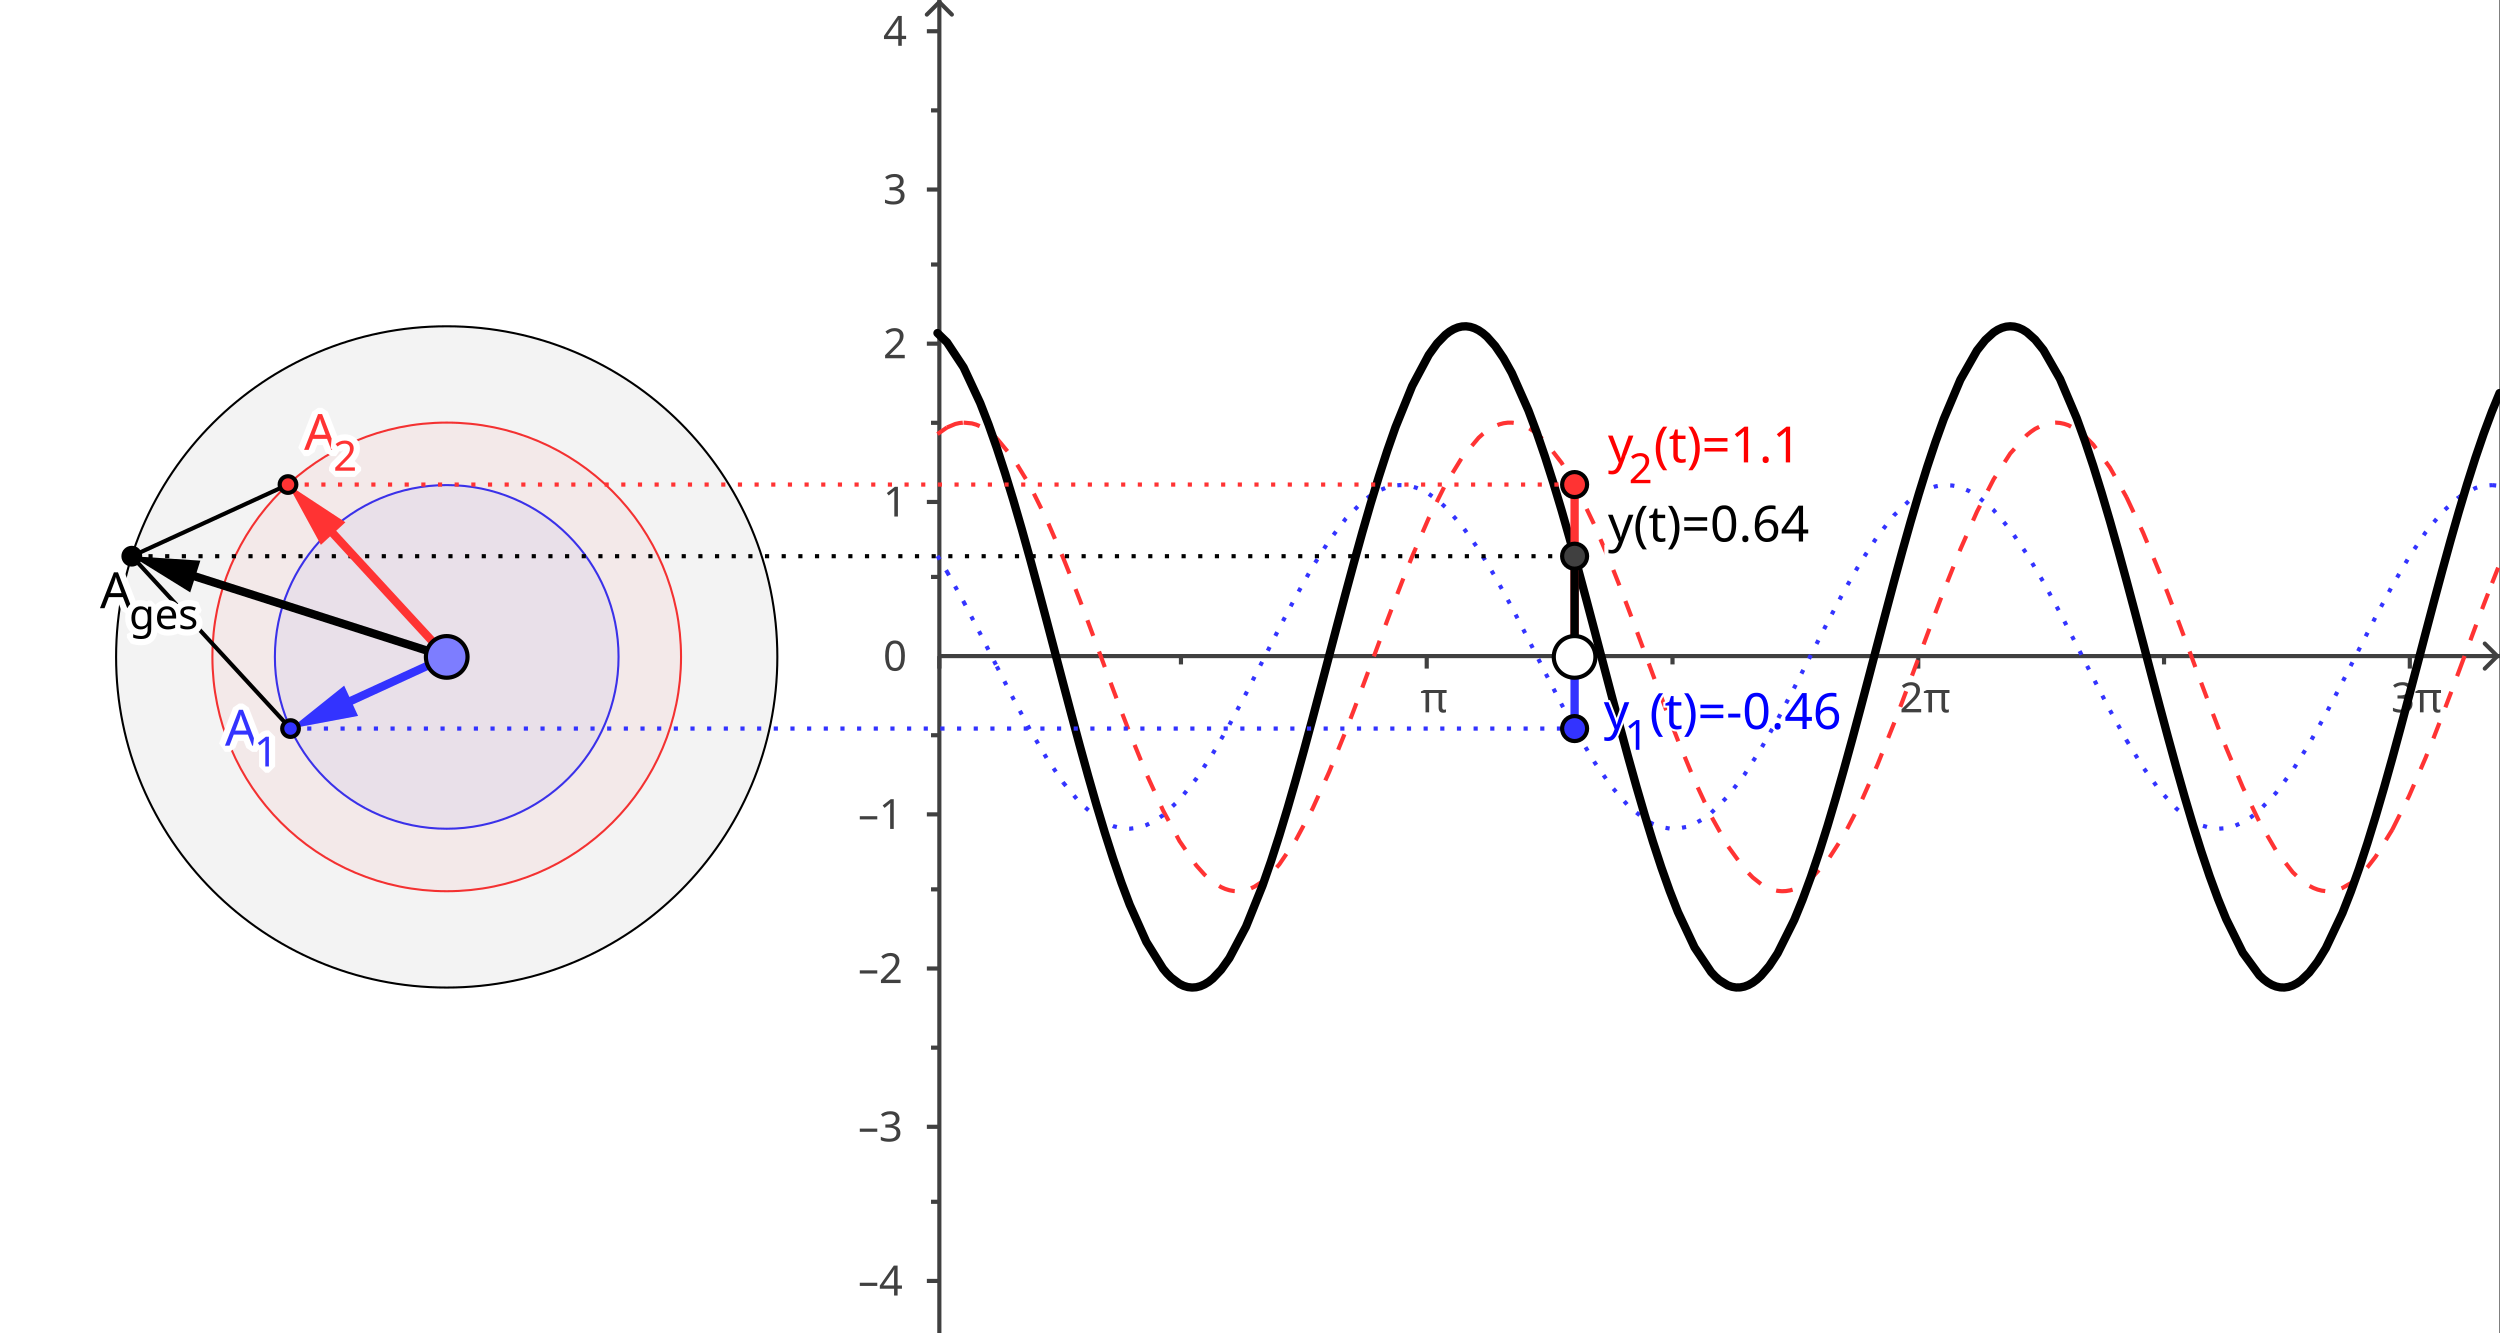 <?xml version="1.0" encoding="UTF-8" standalone="no"?>
<!-- Created with Inkscape (http://www.inkscape.org/) -->
<svg id="svg1" height="320" viewBox="0 0 600 320" width="600" xmlns="http://www.w3.org/2000/svg" xmlns:svg="http://www.w3.org/2000/svg">
 <rect x="0" y="0" width="600" height="320" fill="#333333" stroke="none"/>
 <g id="g1">
  <path id="path1" d="m0 0h450v240h-450z" fill="#fff" transform="scale(1.333)"/>
  <path id="path2" d="m169.125-28.125v604.5" fill="none" stroke="#404040" stroke-miterlimit="10" stroke-width=".75" transform="scale(1.333)"/>
  <path id="path3" d="m169.125.375-2.25 2.25" fill="none" stroke="#404040" stroke-linecap="round" stroke-miterlimit="10" stroke-width=".75" transform="scale(1.333)"/>
  <path id="path4" d="m169.125.375 2.25 2.25" fill="none" stroke="#404040" stroke-linecap="round" stroke-miterlimit="10" stroke-width=".75" transform="scale(1.333)"/>
  <path id="path5" d="m169.125 118.125h1361.25" fill="none" stroke="#404040" stroke-miterlimit="10" stroke-width=".75" transform="scale(1.333)"/>
  <path id="path6" d="m449.625 118.125-2.25-2.25" fill="none" stroke="#404040" stroke-linecap="round" stroke-miterlimit="10" stroke-width=".75" transform="scale(1.333)"/>
  <path id="path7" d="m449.625 118.125-2.25 2.25" fill="none" stroke="#404040" stroke-linecap="round" stroke-miterlimit="10" stroke-width=".75" transform="scale(1.333)"/>
  <path id="path8" d="m169.125 118.125v2.25" fill="none" stroke="#404040" stroke-miterlimit="10" stroke-width=".75" transform="scale(1.333)"/>
  <path id="path9" d="m212.625 118.125v1.5" fill="none" stroke="#404040" stroke-miterlimit="10" stroke-width=".75" transform="scale(1.333)"/>
  <path id="path10" d="m260.012 127.785c.066 0 .129-.008.187-.023.055-.016.102-.032.141-.051v.516c-.039.027-.106.046-.195.07-.086.019-.184.027-.301.027-.555 0-.832-.32-.832-.961v-2.586h-1.703v3.473h-.653v-3.473h-.816v-.285l.539-.262h4.074v.547h-.789v2.543c0 .176.035.297.098.368.066.066.148.097.25.097z" fill="#404040" stroke="#fff" stroke-linejoin="bevel" stroke-miterlimit="10" stroke-width="2.25" transform="scale(1.333)"/>
  <path id="path11" d="m260.012 127.785c.066 0 .129-.008.187-.023.055-.016.102-.032.141-.051v.516c-.039.027-.106.046-.195.07-.086.019-.184.027-.301.027-.555 0-.832-.32-.832-.961v-2.586h-1.703v3.473h-.653v-3.473h-.816v-.285l.539-.262h4.074v.547h-.789v2.543c0 .176.035.297.098.368.066.066.148.097.25.097z" fill="#404040" transform="scale(1.333)"/>
  <path id="path12" d="m256.875 118.125v2.25" fill="none" stroke="#404040" stroke-miterlimit="10" stroke-width=".75" transform="scale(1.333)"/>
  <path id="path13" d="m301.125 118.125v1.5" fill="none" stroke="#404040" stroke-miterlimit="10" stroke-width=".75" transform="scale(1.333)"/>
  <path id="path14" d="m345.898 128.25h-3.539v-.547l1.403-1.418c.265-.269.492-.512.676-.719.191-.211.332-.418.425-.617.098-.199.145-.422.145-.668 0-.293-.086-.515-.262-.668-.176-.152-.402-.23-.684-.23-.265 0-.496.043-.691.133-.195.093-.394.218-.598.375l-.351-.442c.207-.176.449-.32.719-.441.273-.125.582-.188.921-.188.5 0 .895.129 1.184.383.293.254.438.602.438 1.043 0 .277-.059.543-.172.785-.117.246-.278.489-.481.731-.207.238-.445.492-.722.754l-1.118 1.105v.027h2.707zm4.653-.465c.07 0 .133-.008.187-.023.055-.016.102-.032.141-.051v.516c-.039.027-.106.046-.195.07-.082.019-.184.027-.297.027-.559 0-.836-.32-.836-.961v-2.586h-1.699v3.473h-.653v-3.473h-.82v-.285l.543-.262h4.07v.547h-.789v2.543c0 .176.035.297.098.368.066.066.148.097.25.097z" fill="#404040" stroke="#fff" stroke-linejoin="bevel" stroke-miterlimit="10" stroke-width="2.25" transform="scale(1.333)"/>
  <path id="path15" d="m345.898 128.25h-3.539v-.547l1.403-1.418c.265-.269.492-.512.676-.719.191-.211.332-.418.425-.617.098-.199.145-.422.145-.668 0-.293-.086-.515-.262-.668-.176-.152-.402-.23-.684-.23-.265 0-.496.043-.691.133-.195.093-.394.218-.598.375l-.351-.442c.207-.176.449-.32.719-.441.273-.125.582-.188.921-.188.5 0 .895.129 1.184.383.293.254.438.602.438 1.043 0 .277-.059.543-.172.785-.117.246-.278.489-.481.731-.207.238-.445.492-.722.754l-1.118 1.105v.027h2.707zm4.653-.465c.07 0 .133-.008.187-.023.055-.016.102-.032.141-.051v.516c-.039.027-.106.046-.195.07-.082.019-.184.027-.297.027-.559 0-.836-.32-.836-.961v-2.586h-1.699v3.473h-.653v-3.473h-.82v-.285l.543-.262h4.07v.547h-.789v2.543c0 .176.035.297.098.368.066.066.148.097.25.097z" fill="#404040" transform="scale(1.333)"/>
  <path id="path16" d="m345.375 118.125v2.25" fill="none" stroke="#404040" stroke-miterlimit="10" stroke-width=".75" transform="scale(1.333)"/>
  <path id="path17" d="m389.625 118.125v1.5" fill="none" stroke="#404040" stroke-miterlimit="10" stroke-width=".75" transform="scale(1.333)"/>
  <path id="path18" d="m434.199 124.148c0 .36-.105.649-.308.864-.2.207-.469.347-.805.418v.031c.426.051.742.184.953.402.215.223.324.508.324.864 0 .316-.074.593-.218.832-.145.242-.372.429-.676.562-.297.137-.688.203-1.16.203-.282 0-.543-.023-.782-.066-.238-.039-.468-.117-.691-.227v-.613c.226.113.469.203.73.262.258.058.508.09.75.09.481 0 .825-.094 1.036-.278.214-.191.32-.449.32-.781s-.133-.574-.399-.719c-.257-.148-.625-.226-1.101-.226h-.516v-.563h.524c.441 0 .773-.09.996-.277.23-.184.347-.43.347-.735 0-.257-.089-.457-.261-.597-.176-.145-.414-.219-.715-.219-.289 0-.535.043-.742.129-.203.082-.407.191-.606.32l-.332-.449c.192-.148.426-.281.707-.391.285-.109.606-.164.965-.164.563 0 .977.125 1.246.375.274.25.414.567.414.953zm4.852 3.637c.07 0 .133-.008.187-.023.055-.016.102-.032.141-.051v.516c-.039.027-.106.046-.195.07-.082.019-.184.027-.297.027-.559 0-.836-.32-.836-.961v-2.586h-1.699v3.473h-.653v-3.473h-.82v-.285l.543-.262h4.07v.547h-.789v2.543c0 .176.035.297.098.368.066.066.148.097.25.097z" fill="#404040" stroke="#fff" stroke-linejoin="bevel" stroke-miterlimit="10" stroke-width="2.25" transform="scale(1.333)"/>
  <path id="path19" d="m434.199 124.148c0 .36-.105.649-.308.864-.2.207-.469.347-.805.418v.031c.426.051.742.184.953.402.215.223.324.508.324.864 0 .316-.074.593-.218.832-.145.242-.372.429-.676.562-.297.137-.688.203-1.16.203-.282 0-.543-.023-.782-.066-.238-.039-.468-.117-.691-.227v-.613c.226.113.469.203.73.262.258.058.508.09.75.09.481 0 .825-.094 1.036-.278.214-.191.32-.449.32-.781s-.133-.574-.399-.719c-.257-.148-.625-.226-1.101-.226h-.516v-.563h.524c.441 0 .773-.09.996-.277.23-.184.347-.43.347-.735 0-.257-.089-.457-.261-.597-.176-.145-.414-.219-.715-.219-.289 0-.535.043-.742.129-.203.082-.407.191-.606.32l-.332-.449c.192-.148.426-.281.707-.391.285-.109.606-.164.965-.164.563 0 .977.125 1.246.375.274.25.414.567.414.953zm4.852 3.637c.07 0 .133-.008.187-.023.055-.016.102-.032.141-.051v.516c-.039.027-.106.046-.195.07-.082.019-.184.027-.297.027-.559 0-.836-.32-.836-.961v-2.586h-1.699v3.473h-.653v-3.473h-.82v-.285l.543-.262h4.07v.547h-.789v2.543c0 .176.035.297.098.368.066.066.148.097.25.097z" fill="#404040" transform="scale(1.333)"/>
  <path id="path20" d="m433.875 118.125v2.25" fill="none" stroke="#404040" stroke-miterlimit="10" stroke-width=".75" transform="scale(1.333)"/>
  <path id="path21" d="m166.875 230.625h2.25" fill="none" stroke="#404040" stroke-miterlimit="10" stroke-width=".75" transform="scale(1.333)"/>
  <path id="path22" d="m166.875 202.875h2.25" fill="none" stroke="#404040" stroke-miterlimit="10" stroke-width=".75" transform="scale(1.333)"/>
  <path id="path23" d="m169.125 216.375h-1.5" fill="none" stroke="#404040" stroke-miterlimit="10" stroke-width=".75" transform="scale(1.333)"/>
  <path id="path24" d="m166.875 174.375h2.25" fill="none" stroke="#404040" stroke-miterlimit="10" stroke-width=".75" transform="scale(1.333)"/>
  <path id="path25" d="m169.125 188.625h-1.5" fill="none" stroke="#404040" stroke-miterlimit="10" stroke-width=".75" transform="scale(1.333)"/>
  <path id="path26" d="m166.875 146.625h2.25" fill="none" stroke="#404040" stroke-miterlimit="10" stroke-width=".75" transform="scale(1.333)"/>
  <path id="path27" d="m169.125 160.125h-1.5" fill="none" stroke="#404040" stroke-miterlimit="10" stroke-width=".75" transform="scale(1.333)"/>
  <path id="path28" d="m169.125 132.375h-1.5" fill="none" stroke="#404040" stroke-miterlimit="10" stroke-width=".75" transform="scale(1.333)"/>
  <path id="path29" d="m166.875 90.375h2.25" fill="none" stroke="#404040" stroke-miterlimit="10" stroke-width=".75" transform="scale(1.333)"/>
  <path id="path30" d="m169.125 103.875h-1.5" fill="none" stroke="#404040" stroke-miterlimit="10" stroke-width=".75" transform="scale(1.333)"/>
  <path id="path31" d="m166.875 61.875h2.25" fill="none" stroke="#404040" stroke-miterlimit="10" stroke-width=".75" transform="scale(1.333)"/>
  <path id="path32" d="m169.125 76.125h-1.5" fill="none" stroke="#404040" stroke-miterlimit="10" stroke-width=".75" transform="scale(1.333)"/>
  <path id="path33" d="m166.875 34.125h2.25" fill="none" stroke="#404040" stroke-miterlimit="10" stroke-width=".75" transform="scale(1.333)"/>
  <path id="path34" d="m169.125 47.625h-1.5" fill="none" stroke="#404040" stroke-miterlimit="10" stroke-width=".75" transform="scale(1.333)"/>
  <path id="path35" d="m166.875 5.625h2.25" fill="none" stroke="#404040" stroke-miterlimit="10" stroke-width=".75" transform="scale(1.333)"/>
  <path id="path36" d="m169.125 19.875h-1.5" fill="none" stroke="#404040" stroke-miterlimit="10" stroke-width=".75" transform="scale(1.333)"/>
  <path id="path37" d="m154.801 231.531v-.582h3.148v.582zm7.59.504h-.782v1.215h-.636v-1.215h-2.567v-.562l2.52-3.61h.683v3.578h.782zm-1.418-.594v-1.687c0-.258.004-.481.007-.66.008-.184.02-.36.032-.524h-.032c-.039.094-.089.196-.152.309-.058.109-.117.199-.172.277l-1.605 2.285z" fill="#404040" stroke="#fff" stroke-linejoin="bevel" stroke-miterlimit="10" stroke-width="2.25" transform="scale(1.333)"/>
  <path id="path38" d="m154.801 231.531v-.582h3.148v.582zm7.59.504h-.782v1.215h-.636v-1.215h-2.567v-.562l2.52-3.61h.683v3.578h.782zm-1.418-.594v-1.687c0-.258.004-.481.007-.66.008-.184.02-.36.032-.524h-.032c-.039.094-.089.196-.152.309-.058.109-.117.199-.172.277l-1.605 2.285z" fill="#404040" transform="scale(1.333)"/>
  <path id="path39" d="m154.801 203.781v-.582h3.148v.582zm7.148-2.383c0 .36-.105.649-.308.864-.2.207-.469.347-.805.418v.031c.426.051.742.184.953.402.215.223.324.508.324.864 0 .316-.074.593-.218.832-.145.242-.372.429-.676.562-.297.137-.688.203-1.16.203-.282 0-.543-.023-.782-.066-.238-.039-.468-.117-.691-.227v-.613c.226.113.469.203.73.262.258.058.508.09.75.09.481 0 .825-.094 1.036-.278.214-.191.32-.449.32-.781s-.133-.574-.399-.719c-.257-.148-.625-.226-1.101-.226h-.516v-.563h.524c.441 0 .773-.09.996-.277.23-.184.347-.43.347-.735 0-.257-.089-.457-.261-.597-.176-.145-.414-.219-.715-.219-.289 0-.535.043-.742.129-.203.082-.407.191-.606.32l-.332-.449c.192-.148.426-.281.707-.391.285-.109.606-.164.965-.164.563 0 .977.125 1.246.375.274.25.414.567.414.953z" fill="#404040" stroke="#fff" stroke-linejoin="bevel" stroke-miterlimit="10" stroke-width="2.25" transform="scale(1.333)"/>
  <path id="path40" d="m154.801 203.781v-.582h3.148v.582zm7.148-2.383c0 .36-.105.649-.308.864-.2.207-.469.347-.805.418v.031c.426.051.742.184.953.402.215.223.324.508.324.864 0 .316-.074.593-.218.832-.145.242-.372.429-.676.562-.297.137-.688.203-1.16.203-.282 0-.543-.023-.782-.066-.238-.039-.468-.117-.691-.227v-.613c.226.113.469.203.73.262.258.058.508.09.75.09.481 0 .825-.094 1.036-.278.214-.191.32-.449.32-.781s-.133-.574-.399-.719c-.257-.148-.625-.226-1.101-.226h-.516v-.563h.524c.441 0 .773-.09.996-.277.23-.184.347-.43.347-.735 0-.257-.089-.457-.261-.597-.176-.145-.414-.219-.715-.219-.289 0-.535.043-.742.129-.203.082-.407.191-.606.32l-.332-.449c.192-.148.426-.281.707-.391.285-.109.606-.164.965-.164.563 0 .977.125 1.246.375.274.25.414.567.414.953z" fill="#404040" transform="scale(1.333)"/>
  <path id="path41" d="m154.801 175.281v-.582h3.148v.582zm7.347 1.719h-3.539v-.547l1.403-1.418c.265-.269.492-.512.676-.719.191-.211.332-.418.425-.617.098-.199.145-.422.145-.668 0-.293-.086-.515-.262-.668-.176-.152-.402-.23-.684-.23-.265 0-.496.043-.691.133-.195.093-.394.218-.598.375l-.351-.442c.207-.176.449-.32.719-.441.273-.125.582-.188.921-.188.5 0 .895.129 1.184.383.293.254.438.602.438 1.043 0 .277-.059.543-.172.785-.117.246-.278.489-.481.731-.207.238-.445.492-.722.754l-1.118 1.105v.027h2.707z" fill="#404040" stroke="#fff" stroke-linejoin="bevel" stroke-miterlimit="10" stroke-width="2.25" transform="scale(1.333)"/>
  <path id="path42" d="m154.801 175.281v-.582h3.148v.582zm7.347 1.719h-3.539v-.547l1.403-1.418c.265-.269.492-.512.676-.719.191-.211.332-.418.425-.617.098-.199.145-.422.145-.668 0-.293-.086-.515-.262-.668-.176-.152-.402-.23-.684-.23-.265 0-.496.043-.691.133-.195.093-.394.218-.598.375l-.351-.442c.207-.176.449-.32.719-.441.273-.125.582-.188.921-.188.5 0 .895.129 1.184.383.293.254.438.602.438 1.043 0 .277-.059.543-.172.785-.117.246-.278.489-.481.731-.207.238-.445.492-.722.754l-1.118 1.105v.027h2.707z" fill="#404040" transform="scale(1.333)"/>
  <path id="path43" d="m154.801 147.531v-.582h3.148v.582zm6.113 1.719h-.648v-3.742c0-.215.004-.387.007-.52.008-.129.016-.261.024-.402-.078.078-.156.148-.223.203-.066.055-.148.125-.242.207l-.57.465-.344-.441 1.445-1.125h.551z" fill="#404040" stroke="#fff" stroke-linejoin="bevel" stroke-miterlimit="10" stroke-width="2.25" transform="scale(1.333)"/>
  <path id="path44" d="m154.801 147.531v-.582h3.148v.582zm6.113 1.719h-.648v-3.742c0-.215.004-.387.007-.52.008-.129.016-.261.024-.402-.078.078-.156.148-.223.203-.066.055-.148.125-.242.207l-.57.465-.344-.441 1.445-1.125h.551z" fill="#404040" transform="scale(1.333)"/>
  <path id="path45" d="m161.664 93h-.648v-3.742c0-.215.004-.387.007-.52.008-.129.016-.261.024-.402-.078.078-.156.148-.223.203-.066.055-.148.125-.242.207l-.57.465-.344-.441 1.445-1.125h.551z" fill="#404040" stroke="#fff" stroke-linejoin="bevel" stroke-miterlimit="10" stroke-width="2.25" transform="scale(1.333)"/>
  <path id="path46" d="m161.664 93h-.648v-3.742c0-.215.004-.387.007-.52.008-.129.016-.261.024-.402-.078.078-.156.148-.223.203-.066.055-.148.125-.242.207l-.57.465-.344-.441 1.445-1.125h.551z" fill="#404040" transform="scale(1.333)"/>
  <path id="path47" d="m162.898 64.5h-3.539v-.547l1.403-1.418c.265-.269.492-.512.676-.719.191-.211.332-.418.425-.617.098-.199.145-.422.145-.668 0-.293-.086-.515-.262-.668-.176-.152-.402-.23-.684-.23-.265 0-.496.043-.691.133-.195.093-.394.218-.598.375l-.351-.442c.207-.176.449-.32.719-.441.273-.125.582-.188.921-.188.5 0 .895.129 1.184.383.293.254.438.602.438 1.043 0 .277-.059.543-.172.785-.117.246-.278.489-.481.731-.207.238-.445.492-.722.754l-1.118 1.105v.027h2.707z" fill="#404040" stroke="#fff" stroke-linejoin="bevel" stroke-miterlimit="10" stroke-width="2.25" transform="scale(1.333)"/>
  <path id="path48" d="m162.898 64.5h-3.539v-.547l1.403-1.418c.265-.269.492-.512.676-.719.191-.211.332-.418.425-.617.098-.199.145-.422.145-.668 0-.293-.086-.515-.262-.668-.176-.152-.402-.23-.684-.23-.265 0-.496.043-.691.133-.195.093-.394.218-.598.375l-.351-.442c.207-.176.449-.32.719-.441.273-.125.582-.188.921-.188.5 0 .895.129 1.184.383.293.254.438.602.438 1.043 0 .277-.059.543-.172.785-.117.246-.278.489-.481.731-.207.238-.445.492-.722.754l-1.118 1.105v.027h2.707z" fill="#404040" transform="scale(1.333)"/>
  <path id="path49" d="m162.699 32.648c0 .36-.105.649-.308.864-.2.207-.469.347-.805.418v.031c.426.051.742.184.953.402.215.223.324.508.324.864 0 .316-.074.593-.218.832-.145.242-.372.429-.676.562-.297.137-.688.203-1.16.203-.282 0-.543-.023-.782-.066-.238-.039-.468-.117-.691-.227v-.613c.226.113.469.203.73.262.258.058.508.09.75.09.481 0 .825-.094 1.036-.278.214-.191.32-.449.32-.781s-.133-.574-.399-.719c-.257-.148-.625-.226-1.101-.226h-.516v-.563h.524c.441 0 .773-.09.996-.277.23-.184.347-.43.347-.735 0-.257-.089-.457-.261-.597-.176-.145-.414-.219-.715-.219-.289 0-.535.043-.742.129-.203.082-.407.191-.606.32l-.332-.449c.192-.148.426-.281.707-.391.285-.109.606-.164.965-.164.563 0 .977.125 1.246.375.274.25.414.567.414.953z" fill="#404040" stroke="#fff" stroke-linejoin="bevel" stroke-miterlimit="10" stroke-width="2.25" transform="scale(1.333)"/>
  <path id="path50" d="m162.699 32.648c0 .36-.105.649-.308.864-.2.207-.469.347-.805.418v.031c.426.051.742.184.953.402.215.223.324.508.324.864 0 .316-.074.593-.218.832-.145.242-.372.429-.676.562-.297.137-.688.203-1.16.203-.282 0-.543-.023-.782-.066-.238-.039-.468-.117-.691-.227v-.613c.226.113.469.203.73.262.258.058.508.09.75.09.481 0 .825-.094 1.036-.278.214-.191.32-.449.32-.781s-.133-.574-.399-.719c-.257-.148-.625-.226-1.101-.226h-.516v-.563h.524c.441 0 .773-.09.996-.277.23-.184.347-.43.347-.735 0-.257-.089-.457-.261-.597-.176-.145-.414-.219-.715-.219-.289 0-.535.043-.742.129-.203.082-.407.191-.606.32l-.332-.449c.192-.148.426-.281.707-.391.285-.109.606-.164.965-.164.563 0 .977.125 1.246.375.274.25.414.567.414.953z" fill="#404040" transform="scale(1.333)"/>
  <path id="path51" d="m163.141 7.035h-.782v1.215h-.636v-1.215h-2.567v-.562l2.52-3.61h.683v3.578h.782zm-1.418-.594v-1.687c0-.258.004-.481.007-.66.008-.184.02-.36.032-.524h-.032c-.039.094-.089.196-.152.309-.058.109-.117.199-.172.277l-1.605 2.285z" fill="#404040" stroke="#fff" stroke-linejoin="bevel" stroke-miterlimit="10" stroke-width="2.25" transform="scale(1.333)"/>
  <path id="path52" d="m163.141 7.035h-.782v1.215h-.636v-1.215h-2.567v-.562l2.52-3.61h.683v3.578h.782zm-1.418-.594v-1.687c0-.258.004-.481.007-.66.008-.184.02-.36.032-.524h-.032c-.039.094-.089.196-.152.309-.058.109-.117.199-.172.277l-1.605 2.285z" fill="#404040" transform="scale(1.333)"/>
  <path id="path53" d="m162.922 118.066c0 .579-.059 1.075-.18 1.485s-.312.722-.578.945c-.258.219-.602.328-1.027.328-.606 0-1.051-.242-1.34-.726-.285-.489-.43-1.168-.43-2.032 0-.582.059-1.078.172-1.488.121-.406.313-.719.57-.937.262-.219.602-.329 1.028-.329.601 0 1.047.243 1.343.727.293.481.442 1.156.442 2.027zm-2.895 0c0 .735.082 1.286.246 1.649.172.363.461.547.864.547.402 0 .687-.18.855-.539.176-.364.262-.918.262-1.657 0-.73-.086-1.277-.262-1.644-.168-.363-.453-.547-.855-.547-.403 0-.692.184-.864.547-.164.367-.246.914-.246 1.644z" fill="#404040" stroke="#fff" stroke-linejoin="bevel" stroke-miterlimit="10" stroke-width="2.25" transform="scale(1.333)"/>
  <path id="path54" d="m162.922 118.066c0 .579-.059 1.075-.18 1.485s-.312.722-.578.945c-.258.219-.602.328-1.027.328-.606 0-1.051-.242-1.34-.726-.285-.489-.43-1.168-.43-2.032 0-.582.059-1.078.172-1.488.121-.406.313-.719.57-.937.262-.219.602-.329 1.028-.329.601 0 1.047.243 1.343.727.293.481.442 1.156.442 2.027zm-2.895 0c0 .735.082 1.286.246 1.649.172.363.461.547.864.547.402 0 .687-.18.855-.539.176-.364.262-.918.262-1.657 0-.73-.086-1.277-.262-1.644-.168-.363-.453-.547-.855-.547-.403 0-.692.184-.864.547-.164.367-.246.914-.246 1.644z" fill="#404040" transform="scale(1.333)"/>
  <path id="path55" d="m111.367 118.273c0 17.086-13.851 30.938-30.937 30.938s-30.938-13.852-30.938-30.938c0-17.085 13.852-30.937 30.938-30.937s30.937 13.852 30.937 30.937z" fill="#33f" fill-opacity=".047" stroke="#33f" stroke-linecap="round" stroke-linejoin="round" stroke-miterlimit="10" stroke-width=".375" transform="scale(1.333)"/>
  <path id="path56" d="m122.617 118.273c0 23.301-18.887 42.188-42.187 42.188-23.301 0-42.188-18.887-42.188-42.188 0-23.296 18.887-42.187 42.188-42.187 23.3 0 42.187 18.891 42.187 42.187z" fill="#f33" fill-opacity=".047" stroke="#f33" stroke-linecap="round" stroke-linejoin="round" stroke-miterlimit="10" stroke-width=".375" transform="scale(1.333)"/>
  <path id="path57" d="m139.957 118.273c0 32.879-26.652 59.532-59.527 59.532s-59.528-26.653-59.528-59.532c0-32.875 26.653-59.527 59.528-59.527s59.527 26.652 59.527 59.527z" fill-opacity=".047" stroke="#000" stroke-linecap="round" stroke-linejoin="round" stroke-miterlimit="10" stroke-width=".375" transform="scale(1.333)"/>
  <path id="path58" d="m168.789 78.152 1.711-1.183m0 0 1.496-.633.746-.168.746-.078m0 0 1.496.14.75.215.746.313 1.497.902 1.496 1.278m0 0 2.992 3.621 2.992 4.921 2.988 6.051 2.993 6.953m0 0 1.496 3.735 1.496 3.867 1.496 3.961 1.492 4.015 1.496 4.036 1.496 4.019 1.496 3.969 1.496 3.875 2.993 7.344 2.992 6.574 2.988 5.566 2.992 4.352 1.496 1.672 1.496 1.312 1.496.942.747.328.746.234.75.137.746.039.75-.055.746-.152.75-.25.746-.344 1.496-.972 1.496-1.344 1.496-1.699 2.992-4.407 2.989-5.613 2.992-6.609 2.992-7.371 1.496-3.883 1.492-3.973 1.496-4.023 1.497-4.036 1.496-4.011 1.496-3.953 1.496-3.86 1.496-3.722 2.992-6.922 2.988-6.008 2.993-4.875 2.992-3.559.746-.672.75-.578 1.492-.871.75-.297.746-.199.75-.101.746-.004.75.09.746.187 1.496.66.747.473.75.566 1.496 1.41 2.992 3.864 2.988 5.136 2.992 6.231 2.992 7.09 1.497 3.785 1.492 3.906 1.496 3.981 1.496 4.027 1.496 4.035 1.496 4.008 1.496 3.937 1.496 3.836 2.992 7.223 2.989 6.41 2.992 5.363 2.992 4.122 1.496 1.542 1.492 1.18 1.496.809.75.258.747.164.75.07.746-.031.75-.125.746-.219 1.496-.731.746-.507.75-.598 2.992-3.297 2.988-4.637 2.993-5.804 2.992-6.766 2.988-7.476 1.496-3.922 1.496-3.996 2.992-8.063 1.497-3.996 1.496-3.922 2.992-7.484 2.988-6.774 2.992-5.82 2.993-4.652 2.988-3.309.75-.605.746-.512 1.496-.738.75-.227.746-.129.75-.031.746.062.746.16.75.254 1.496.797.746.543.75.633 1.497 1.535 2.988 4.102 2.992 5.351m0 0 2.992 6.399 2.988 7.219 1.497 3.832 1.496 3.937 1.496 4.004 2.992 8.062 1.496 3.985 1.496 3.906 1.496 3.789 2.988 7.098 2.993 6.238 2.992 5.156 2.988 3.879 1.496 1.414 1.496 1.047.75.383.746.289.75.191.747.094h.746l.75-.097.746-.196.75-.289 1.496-.867 1.496-1.234 1.492-1.602 1.496-1.945 2.992-4.86m0 0 2.993-5.996 2.988-6.91 1.496-3.723 1.496-3.855 1.496-3.949 1.496-4.012m0 0 1.496-4.039 1.496-4.023 1.497-3.973 1.496-3.887m0 0 1.355-3.422" fill="none" stroke="#f33" stroke-dasharray="3,3" stroke-linejoin="round" stroke-miterlimit="10" stroke-width=".75" transform="scale(1.333)"/>
  <path id="path59" d="m168.789 100.09 1.711 2.844m0 0 2.988 5.394m0 0 2.992 5.754 2.993 5.91m0 0 2.992 5.848 2.992 5.566 2.988 5.09 2.993 4.426m0 0 2.992 3.598 2.988 2.636 1.496.93 1.496.652 1.496.375.75.082.746.012 1.496-.187.747-.204.75-.269 1.496-.746 1.496-1.02 2.988-2.808 2.992-3.746 2.992-4.551 2.989-5.184 2.992-5.633 2.992-5.871 2.992-5.898 2.992-5.707 2.989-5.313 2.992-4.718 2.992-3.954 2.988-3.043 1.496-1.148 1.497-.879 1.496-.605 1.496-.325.746-.058.75.015 1.496.239.746.226.75.297 1.496.797 1.492 1.066 1.496 1.325 2.993 3.375 2.992 4.238 2.988 4.945 2.992 5.473 2.992 5.801 2.993 5.914 2.992 5.808 2.988 5.5 2.992 4.985 2.992 4.285 2.989 3.433 2.992 2.458.75.449.746.383 1.496.554 1.496.274.746.031.75-.039 1.496-.289 1.496-.571 1.493-.847 1.496-1.113 2.992-2.985 2.992-3.902 2.988-4.676 2.993-5.277 2.992-5.692 2.992-5.89 2.992-5.879 2.988-5.653 2.993-5.218 2.992-4.594 2.988-3.801 2.992-2.871 1.496-1.051 1.496-.781 1.497-.508.746-.148.75-.074 1.496.058.746.133.75.207 1.492.621 1.496.895 2.992 2.574 2.993 3.539 2.988 4.379 2.992 5.054 2.992 5.543 2.992 5.836 2.993 5.911 2.988 5.773 2.992 5.418m0 0 2.992 4.875 2.988 4.144 2.993 3.266 1.496 1.266 1.496 1.004 1.496.734 1.496.453.746.125.75.051 1.496-.109.746-.161.746-.23 1.496-.672 1.497-.941 1.496-1.207 2.992-3.157 2.988-4.05 2.992-4.797 2.993-5.371 2.992-5.739 2.992-5.906 2.988-5.855 2.992-5.59 2.993-5.121 2.988-4.461 2.992-3.645 2.992-2.691m0 0 2.992-1.641.747-.238.75-.168 1.496-.121m0 0 1.355.133" fill="none" stroke="#33f" stroke-dasharray=".75,2.25" stroke-linejoin="round" stroke-miterlimit="10" stroke-width=".75" transform="scale(1.333)"/>
  <path id="path60" d="m168.789 59.969 1.711 1.66m0 0 2.988 4.516m0 0 2.992 6.417 1.497 3.856 1.496 4.238m0 0 1.496 4.578 1.496 4.887 1.496 5.141 1.496 5.351 1.492 5.516 1.496 5.625 1.496 5.684 1.497 5.691m0 0 1.496 5.648 1.496 5.551 1.496 5.406 1.492 5.207 1.496 4.965 1.496 4.676 1.496 4.344 1.496 3.969 2.993 6.683 2.992 4.805.746.89.746.754 1.496 1.114.75.359.746.219.75.082.746-.051.746-.188.75-.328.746-.457.75-.593 1.496-1.582 1.493-2.102 2.992-5.66 2.992-7.438 1.496-4.304 1.496-4.637 1.496-4.934 1.496-5.183 1.493-5.383 1.496-5.539 1.496-5.641 2.992-11.375 1.496-5.636 1.496-5.528 1.492-5.375 1.496-5.168 1.497-4.914 1.496-4.621 1.496-4.277 2.992-7.383 2.992-5.606 1.492-2.066 1.496-1.547.75-.578.746-.441.75-.309.747-.172.746-.035.75.102.746.238.75.371.746.508.75.64 1.492 1.68 1.496 2.188 1.496 2.683 2.992 6.738 1.497 3.993 1.496 4.367 1.496 4.695 1.496 4.981 1.492 5.222 1.496 5.414 1.496 5.559 1.496 5.652 1.496 5.696 1.496 5.683 1.497 5.617 1.492 5.508 1.496 5.34 1.496 5.125 1.496 4.867 1.496 4.559 1.496 4.215 1.496 3.828 2.992 6.363 2.989 4.449.75.797.746.66 1.496.922.746.258.75.125.746-.016.75-.148.746-.285.75-.422.746-.555.746-.691 1.496-1.77 1.497-2.277 2.992-5.996 1.496-3.664 1.496-4.067 1.496-4.425 1.496-4.75 1.492-5.028 1.496-5.261 1.497-5.446 1.496-5.578 1.496-5.664 1.496-5.695 1.496-5.676 1.492-5.602 1.496-5.48 1.496-5.305 1.496-5.082 1.496-4.816 1.497-4.5 1.496-4.149 2.992-7.082 2.988-5.261 1.496-1.883 1.496-1.364.746-.48.75-.344.747-.211.75-.074.746.063.75.199.746.336.746.468 1.496 1.34 1.496 1.86 2.992 5.222 2.992 7.047 1.496 4.133 1.497 4.488 1.492 4.801 1.496 5.074 1.496 5.297 1.496 5.473m0 0 1.496 5.598 1.496 5.671 1.496 5.7 1.492 5.664 1.497 5.586 1.496 5.449 1.496 5.269 1.496 5.039 1.496 4.762 1.496 4.442 1.496 4.078 1.496 3.683 2.988 6.035 2.993 4.09.746.699.75.567.746.433.75.297.746.161.75.027.746-.113.746-.246.75-.383.746-.516 1.496-1.437 1.496-1.954 1.497-2.457 2.992-6.324 1.496-3.808 1.496-4.2 1.492-4.547 1.496-4.855 1.496-5.117 1.496-5.332m0 0 1.496-5.5 1.497-5.613 1.496-5.684 1.492-5.691 1.496-5.657 1.496-5.562 1.496-5.426 1.496-5.23m0 0 1.496-4.993 1.496-4.707 1.497-4.379 1.496-4.011m0 0 1.355-3.285" fill="none" stroke="#000" stroke-linecap="round" stroke-linejoin="round" stroke-miterlimit="10" stroke-width="1.5" transform="scale(1.333)"/>
  <path id="path61" d="m283.5 131.176v-12.903" fill="none" stroke="#33f" stroke-linecap="round" stroke-linejoin="round" stroke-miterlimit="10" stroke-width="1.5" transform="scale(1.333)"/>
  <path id="path62" d="m283.5 118.273v-31.031" fill="none" stroke="#f33" stroke-linecap="round" stroke-linejoin="round" stroke-miterlimit="10" stroke-width="1.5" transform="scale(1.333)"/>
  <path id="path63" d="m283.5 118.273v-18.132" fill="none" stroke="#000" stroke-linecap="round" stroke-linejoin="round" stroke-miterlimit="10" stroke-width="1.5" transform="scale(1.333)"/>
  <path id="path64" d="m23.73 100.141 28.579 31.035" fill="none" stroke="#000" stroke-linecap="round" stroke-linejoin="round" stroke-miterlimit="10" stroke-width=".75" transform="scale(1.333)"/>
  <path id="path65" d="m23.73 100.141 28.122-12.899" fill="none" stroke="#000" stroke-linecap="round" stroke-linejoin="round" stroke-miterlimit="10" stroke-width=".75" transform="scale(1.333)"/>
  <path id="path66" d="m52.309 131.176h231.191" fill="none" stroke="#33f" stroke-dasharray=".75,2.25" stroke-linejoin="round" stroke-miterlimit="10" stroke-width=".75" transform="scale(1.333)"/>
  <path id="path67" d="m23.73 100.141h259.77" fill="none" stroke="#000" stroke-dasharray=".75,2.25" stroke-linejoin="round" stroke-miterlimit="10" stroke-width=".75" transform="scale(1.333)"/>
  <path id="path68" d="m51.852 87.242h231.648" fill="none" stroke="#f33" stroke-dasharray=".75,2.25" stroke-linejoin="round" stroke-miterlimit="10" stroke-width=".75" transform="scale(1.333)"/>
  <path id="path69" d="m80.43 117.523c-.106 0-.211.024-.313.071l-17.211 7.894-.941-2.043-9.656 7.731 12.16-2.278-.938-2.046 17.211-7.895c.379-.172.543-.617.371-.996-.129-.273-.398-.438-.683-.438z" fill="#33f" transform="scale(1.333)"/>
  <path id="path70" d="m51.852 87.242 5.921 10.86 1.657-1.524 20.449 22.203c.148.164.348.242.551.242.183 0 .363-.062.508-.195.304-.281.324-.758.042-1.062l-20.449-22.204 1.657-1.527z" fill="#f33" transform="scale(1.333)"/>
  <path id="path71" d="m23.73 100.141 10.516 6.515.688-2.144 45.269 14.476c.074.024.152.035.227.035.316 0 .613-.203.715-.519.125-.395-.09-.816-.485-.942l-45.269-14.48.683-2.141z" transform="scale(1.333)"/>
  <path id="path72" d="m287.25 118.273c0 2.075-1.68 3.75-3.75 3.75s-3.75-1.675-3.75-3.75c0-2.07 1.68-3.75 3.75-3.75s3.75 1.68 3.75 3.75z" fill="#fff" stroke="#000" stroke-linecap="round" stroke-linejoin="round" stroke-miterlimit="10" stroke-width=".75" transform="scale(1.333)"/>
  <path id="path73" d="m285.75 100.141c0 1.242-1.008 2.25-2.25 2.25s-2.25-1.008-2.25-2.25c0-1.243 1.008-2.25 2.25-2.25s2.25 1.007 2.25 2.25z" fill="#404040" stroke="#000" stroke-linecap="round" stroke-linejoin="round" stroke-miterlimit="10" stroke-width=".75" transform="scale(1.333)"/>
  <path id="path74" d="m285.75 87.242c0 1.242-1.008 2.25-2.25 2.25s-2.25-1.008-2.25-2.25 1.008-2.25 2.25-2.25 2.25 1.008 2.25 2.25z" fill="#f33" stroke="#000" stroke-linecap="round" stroke-linejoin="round" stroke-miterlimit="10" stroke-width=".75" transform="scale(1.333)"/>
  <path id="path75" d="m285.75 131.176c0 1.242-1.008 2.25-2.25 2.25s-2.25-1.008-2.25-2.25 1.008-2.25 2.25-2.25 2.25 1.008 2.25 2.25z" fill="#33f" stroke="#000" stroke-linecap="round" stroke-linejoin="round" stroke-miterlimit="10" stroke-width=".75" transform="scale(1.333)"/>
  <path id="path76" d="m84.18 118.273c0 2.075-1.68 3.75-3.75 3.75-2.071 0-3.75-1.675-3.75-3.75 0-2.07 1.679-3.75 3.75-3.75 2.07 0 3.75 1.68 3.75 3.75z" fill="#7d7dff" stroke="#000" stroke-linecap="round" stroke-linejoin="round" stroke-miterlimit="10" stroke-width=".75" transform="scale(1.333)"/>
  <path id="path77" d="m53.809 131.176c0 .828-.668 1.5-1.5 1.5-.829 0-1.5-.672-1.5-1.5s.671-1.5 1.5-1.5c.832 0 1.5.672 1.5 1.5z" fill="#33f" stroke="#000" stroke-linecap="round" stroke-linejoin="round" stroke-miterlimit="10" stroke-width=".75" transform="scale(1.333)"/>
  <path id="path78" d="m45.406 134.25-.773-1.988h-2.547l-.766 1.988h-.82l2.512-6.453h.726l2.504 6.453zm-1.019-2.711-.719-1.941c-.02-.047-.047-.137-.09-.262s-.086-.254-.125-.387c-.039-.137-.066-.242-.09-.316-.051.187-.101.371-.152.551-.051.171-.094.312-.129.414l-.727 1.941z" fill="#33f" stroke="#fff" stroke-linejoin="bevel" stroke-miterlimit="10" stroke-width="2.25" transform="scale(1.333)"/>
  <path id="path79" d="m45.406 134.25-.773-1.988h-2.547l-.766 1.988h-.82l2.512-6.453h.726l2.504 6.453zm-1.019-2.711-.719-1.941c-.02-.047-.047-.137-.09-.262s-.086-.254-.125-.387c-.039-.137-.066-.242-.09-.316-.051.187-.101.371-.152.551-.051.171-.094.312-.129.414l-.727 1.941z" fill="#33f" transform="scale(1.333)"/>
  <path id="path80" d="m48.414 138h-.648v-3.742c0-.215.004-.387.007-.52.008-.129.016-.261.024-.402-.078.078-.156.148-.223.203-.066.055-.148.125-.242.207l-.57.465-.344-.441 1.445-1.125h.551z" fill="#33f" stroke="#fff" stroke-linejoin="bevel" stroke-miterlimit="10" stroke-width="2.25" transform="scale(1.333)"/>
  <path id="path81" d="m48.414 138h-.648v-3.742c0-.215.004-.387.007-.52.008-.129.016-.261.024-.402-.078.078-.156.148-.223.203-.066.055-.148.125-.242.207l-.57.465-.344-.441 1.445-1.125h.551z" fill="#33f" transform="scale(1.333)"/>
  <path id="path82" d="m53.352 87.242c0 .828-.672 1.5-1.5 1.5-.829 0-1.5-.672-1.5-1.5s.671-1.5 1.5-1.5c.828 0 1.5.672 1.5 1.5z" fill="#f33" stroke="#000" stroke-linecap="round" stroke-linejoin="round" stroke-miterlimit="10" stroke-width=".75" transform="scale(1.333)"/>
  <path id="path83" d="m59.656 81-.773-1.988h-2.547l-.766 1.988h-.82l2.512-6.453h.726l2.504 6.453zm-1.019-2.711-.719-1.941c-.02-.047-.047-.137-.09-.262s-.086-.254-.125-.387c-.039-.137-.066-.242-.09-.316-.051.187-.101.371-.152.551-.051.171-.094.312-.129.414l-.727 1.941z" fill="#f33" stroke="#fff" stroke-linejoin="bevel" stroke-miterlimit="10" stroke-width="2.25" transform="scale(1.333)"/>
  <path id="path84" d="m59.656 81-.773-1.988h-2.547l-.766 1.988h-.82l2.512-6.453h.726l2.504 6.453zm-1.019-2.711-.719-1.941c-.02-.047-.047-.137-.09-.262s-.086-.254-.125-.387c-.039-.137-.066-.242-.09-.316-.051.187-.101.371-.152.551-.051.171-.094.312-.129.414l-.727 1.941z" fill="#f33" transform="scale(1.333)"/>
  <path id="path85" d="m63.898 84.75h-3.539v-.547l1.403-1.418c.265-.269.492-.512.676-.719.191-.211.332-.418.425-.617.098-.199.145-.422.145-.668 0-.293-.086-.515-.262-.668-.176-.152-.402-.23-.684-.23-.265 0-.496.043-.691.133-.195.093-.394.218-.598.375l-.351-.442c.207-.176.449-.32.719-.441.273-.125.582-.188.921-.188.5 0 .895.129 1.184.383.293.254.438.602.438 1.043 0 .277-.059.543-.172.785-.117.246-.278.489-.481.731-.207.238-.445.492-.722.754l-1.118 1.105v.027h2.707z" fill="#f33" stroke="#fff" stroke-linejoin="bevel" stroke-miterlimit="10" stroke-width="2.25" transform="scale(1.333)"/>
  <path id="path86" d="m63.898 84.75h-3.539v-.547l1.403-1.418c.265-.269.492-.512.676-.719.191-.211.332-.418.425-.617.098-.199.145-.422.145-.668 0-.293-.086-.515-.262-.668-.176-.152-.402-.23-.684-.23-.265 0-.496.043-.691.133-.195.093-.394.218-.598.375l-.351-.442c.207-.176.449-.32.719-.441.273-.125.582-.188.921-.188.5 0 .895.129 1.184.383.293.254.438.602.438 1.043 0 .277-.059.543-.172.785-.117.246-.278.489-.481.731-.207.238-.445.492-.722.754l-1.118 1.105v.027h2.707z" fill="#f33" transform="scale(1.333)"/>
  <path id="path87" d="m25.23 100.141c0 .828-.671 1.5-1.5 1.5-.828 0-1.5-.672-1.5-1.5 0-.829.672-1.5 1.5-1.5.829 0 1.5.671 1.5 1.5z" stroke="#000" stroke-linecap="round" stroke-linejoin="round" stroke-miterlimit="10" stroke-width=".75" transform="scale(1.333)"/>
  <path id="path88" d="m22.906 109.5-.773-1.988h-2.547l-.766 1.988h-.82l2.512-6.453h.726l2.504 6.453zm-1.019-2.711-.719-1.941c-.02-.047-.047-.137-.09-.262s-.086-.254-.125-.387c-.039-.137-.066-.242-.09-.316-.051.187-.101.371-.152.551-.051.171-.094.312-.129.414l-.727 1.941z" stroke="#fff" stroke-linejoin="bevel" stroke-miterlimit="10" stroke-width="2.25" transform="scale(1.333)"/>
  <path id="path89" d="m22.906 109.5-.773-1.988h-2.547l-.766 1.988h-.82l2.512-6.453h.726l2.504 6.453zm-1.019-2.711-.719-1.941c-.02-.047-.047-.137-.09-.262s-.086-.254-.125-.387c-.039-.137-.066-.242-.09-.316-.051.187-.101.371-.152.551-.051.171-.094.312-.129.414l-.727 1.941z" transform="scale(1.333)"/>
  <path id="path90" d="m25.312 109.156c.266 0 .504.047.711.149.215.101.399.254.551.457h.035l.09-.532h.528v4.086c0 .575-.149 1.008-.446 1.297-.289.293-.742.438-1.355.438-.59 0-1.074-.086-1.449-.254v-.609c.394.21.89.316 1.484.316.348 0 .617-.106.812-.309.2-.199.301-.476.301-.824v-.16c0-.059 0-.145.004-.254.008-.113.012-.195.016-.238h-.028c-.269.402-.687.605-1.246.605-.519 0-.929-.183-1.222-.547-.289-.363-.434-.875-.434-1.531 0-.637.145-1.144.434-1.519.293-.383.699-.571 1.214-.571zm.09.555c-.336 0-.593.133-.781.402-.183.266-.277.649-.277 1.141 0 .496.09.875.269 1.141.184.261.449.39.805.39.406 0 .699-.109.883-.324.187-.219.277-.57.277-1.055v-.16c0-.543-.094-.937-.281-1.176-.192-.242-.488-.359-.895-.359zm4.649-.555c.34 0 .637.074.887.223.25.152.441.363.57.637.133.273.203.589.203.953v.398h-2.754c.012.457.125.805.344 1.043.226.235.539.352.937.352.258 0 .481-.024.676-.067.199-.05.406-.121.617-.211v.578c-.207.09-.41.157-.609.196-.199.043-.438.066-.711.066-.387 0-.723-.078-1.012-.23-.293-.156-.519-.387-.683-.692-.161-.304-.243-.683-.243-1.132 0-.442.075-.817.219-1.133.149-.313.36-.559.621-.727.274-.172.586-.254.938-.254zm-.004.539c-.317 0-.567.102-.75.309-.184.199-.289.48-.324.84h2.047c-.004-.34-.086-.617-.239-.828-.156-.215-.402-.321-.734-.321zm5.301 2.446c0 .39-.145.683-.434.882-.293.204-.68.301-1.172.301-.281 0-.523-.023-.726-.066-.2-.047-.379-.11-.532-.188v-.601c.157.082.352.156.575.226.23.067.464.098.699.098.336 0 .578-.055.726-.156.153-.114.227-.258.227-.438 0-.097-.027-.187-.082-.269-.055-.078-.156-.16-.301-.239-.14-.082-.344-.171-.609-.269-.258-.102-.481-.203-.668-.301-.184-.101-.324-.223-.426-.359-.102-.141-.148-.321-.148-.543 0-.34.136-.602.41-.785.281-.188.644-.278 1.097-.278.243 0 .469.024.68.074.215.051.414.114.602.196l-.227.523c-.168-.07-.348-.129-.531-.179-.184-.051-.375-.075-.57-.075-.27 0-.477.043-.622.133-.14.086-.211.203-.211.356 0 .113.032.207.098.285.063.074.172.148.32.222.157.075.364.161.618.258.254.094.472.192.652.289.18.102.316.223.41.371.098.137.145.317.145.532z" stroke="#fff" stroke-linejoin="bevel" stroke-miterlimit="10" stroke-width="2.25" transform="scale(1.333)"/>
  <path id="path91" d="m25.312 109.156c.266 0 .504.047.711.149.215.101.399.254.551.457h.035l.09-.532h.528v4.086c0 .575-.149 1.008-.446 1.297-.289.293-.742.438-1.355.438-.59 0-1.074-.086-1.449-.254v-.609c.394.21.89.316 1.484.316.348 0 .617-.106.812-.309.2-.199.301-.476.301-.824v-.16c0-.059 0-.145.004-.254.008-.113.012-.195.016-.238h-.028c-.269.402-.687.605-1.246.605-.519 0-.929-.183-1.222-.547-.289-.363-.434-.875-.434-1.531 0-.637.145-1.144.434-1.519.293-.383.699-.571 1.214-.571zm.09.555c-.336 0-.593.133-.781.402-.183.266-.277.649-.277 1.141 0 .496.09.875.269 1.141.184.261.449.39.805.39.406 0 .699-.109.883-.324.187-.219.277-.57.277-1.055v-.16c0-.543-.094-.937-.281-1.176-.192-.242-.488-.359-.895-.359zm4.649-.555c.34 0 .637.074.887.223.25.152.441.363.57.637.133.273.203.589.203.953v.398h-2.754c.012.457.125.805.344 1.043.226.235.539.352.937.352.258 0 .481-.024.676-.067.199-.05.406-.121.617-.211v.578c-.207.09-.41.157-.609.196-.199.043-.438.066-.711.066-.387 0-.723-.078-1.012-.23-.293-.156-.519-.387-.683-.692-.161-.304-.243-.683-.243-1.132 0-.442.075-.817.219-1.133.149-.313.36-.559.621-.727.274-.172.586-.254.938-.254zm-.004.539c-.317 0-.567.102-.75.309-.184.199-.289.48-.324.84h2.047c-.004-.34-.086-.617-.239-.828-.156-.215-.402-.321-.734-.321zm5.301 2.446c0 .39-.145.683-.434.882-.293.204-.68.301-1.172.301-.281 0-.523-.023-.726-.066-.2-.047-.379-.11-.532-.188v-.601c.157.082.352.156.575.226.23.067.464.098.699.098.336 0 .578-.055.726-.156.153-.114.227-.258.227-.438 0-.097-.027-.187-.082-.269-.055-.078-.156-.16-.301-.239-.14-.082-.344-.171-.609-.269-.258-.102-.481-.203-.668-.301-.184-.101-.324-.223-.426-.359-.102-.141-.148-.321-.148-.543 0-.34.136-.602.41-.785.281-.188.644-.278 1.097-.278.243 0 .469.024.68.074.215.051.414.114.602.196l-.227.523c-.168-.07-.348-.129-.531-.179-.184-.051-.375-.075-.57-.075-.27 0-.477.043-.622.133-.14.086-.211.203-.211.356 0 .113.032.207.098.285.063.074.172.148.32.222.157.075.364.161.618.258.254.094.472.192.652.289.18.102.316.223.41.371.098.137.145.317.145.532z" transform="scale(1.333)"/>
  <path id="path92" d="m289.508 92.676h.847l1.043 2.746c.09.246.172.476.243.691.074.215.129.422.164.621h.035c.035-.148.094-.343.172-.586.078-.246.16-.492.242-.738l.98-2.734h.856l-2.078 5.488c-.176.457-.395.82-.657 1.09-.265.269-.632.406-1.097.406-.145 0-.274-.008-.379-.027-.109-.012-.203-.028-.281-.043v-.633c.066.012.144.023.234.035.098.016.195.02.297.02.277 0 .5-.078.668-.235.168-.156.301-.363.402-.621l.254-.636zm4.941 2.359c0-.734.106-1.437.317-2.117.214-.684.55-1.297 1.007-1.844h.747c-.418.563-.739 1.184-.954 1.864-.211.675-.316 1.374-.316 2.085 0 .7.105 1.383.316 2.055.215.664.532 1.281.946 1.844h-.739c-.457-.527-.793-1.125-1.007-1.789-.211-.672-.317-1.371-.317-2.098zm4.715 1.906c.121 0 .246-.007.371-.027.125-.016.227-.043.305-.07v.601c-.082.043-.203.075-.36.102-.156.027-.304.043-.449.043-.254 0-.484-.043-.703-.125-.211-.09-.379-.242-.512-.461-.132-.215-.199-.52-.199-.906v-2.809h-.683v-.379l.695-.316.312-1.024h.469v1.106h1.395v.613h-1.395v2.789c0 .293.07.512.207.656.145.137.328.207.547.207zm3.215-1.906c0 .727-.109 1.426-.324 2.098-.211.664-.543 1.262-1 1.789h-.739c.414-.563.727-1.18.938-1.844.215-.672.324-1.355.324-2.055 0-.711-.109-1.41-.324-2.085-.211-.68-.524-1.301-.945-1.864h.746c.457.547.789 1.16 1 1.844.215.68.324 1.383.324 2.117zm.863-1.277v-.641h4.121v.641zm0 1.789v-.641h4.121v.641zm9.352-1.27c0 .696-.071 1.289-.215 1.782-.145.492-.375.871-.695 1.136-.313.262-.723.395-1.231.395-.726 0-1.265-.289-1.613-.871-.34-.59-.512-1.403-.512-2.442 0-.695.07-1.289.207-1.781.145-.492.371-.867.684-1.125.312-.266.722-.394 1.234-.394.719 0 1.258.289 1.609.871.356.578.532 1.386.532 2.429zm-3.473 0c0 .883.098 1.543.297 1.981.203.437.547.656 1.035.656.481 0 .82-.215 1.024-.648.211-.438.316-1.102.316-1.989 0-.875-.105-1.531-.316-1.968-.204-.442-.543-.661-1.024-.661-.488 0-.832.219-1.035.661-.199.437-.297 1.093-.297 1.968zm4.563 2.739c0-.223.054-.379.16-.469.109-.09.238-.137.386-.137.153 0 .286.047.399.137s.172.246.172.469c0 .214-.059.371-.172.464-.113.098-.246.145-.399.145-.148 0-.277-.047-.386-.145-.106-.093-.16-.25-.16-.464zm2.257-2.262c0-.461.039-.914.118-1.359.086-.45.23-.856.441-1.215.215-.364.516-.657.898-.871.387-.215.879-.325 1.489-.325.125 0 .261.004.414.02.152.012.281.031.375.062v.672c-.106-.035-.231-.062-.367-.078-.137-.019-.274-.027-.407-.027-.414 0-.757.066-1.035.207-.273.137-.496.324-.656.566-.156.239-.27.516-.344.828-.07.313-.113.645-.133 1h.055c.137-.211.328-.386.574-.531.246-.152.563-.226.946-.226.558 0 1.007.171 1.351.511.34.336.512.817.512 1.442 0 .672-.188 1.199-.559 1.586-.367.382-.859.574-1.484.574-.406 0-.777-.102-1.106-.305-.332-.207-.593-.515-.793-.937-.191-.418-.289-.95-.289-1.594zm2.18 2.172c.375 0 .684-.121.918-.364.234-.246.352-.621.352-1.132 0-.407-.106-.731-.317-.973-.203-.238-.512-.359-.926-.359-.285 0-.531.058-.738.179-.211.114-.375.266-.496.45-.113.179-.172.363-.172.55 0 .258.051.516.153.774.101.254.257.461.46.629.204.164.457.246.766.246zm7.441-.883h-.933v1.457h-.766v-1.457h-3.078v-.676l3.024-4.328h.82v4.293h.933zm-1.699-.711v-2.027c0-.313 0-.575.008-.789.012-.223.024-.434.035-.633h-.035c-.047.113-.109.238-.18.371-.074.133-.14.242-.207.332l-1.925 2.746z" fill="#fff" stroke="#fff" stroke-width="1.5" transform="scale(1.333)"/>
  <path id="path93" d="m289.508 92.676h.847l1.043 2.746c.09.246.172.476.243.691.074.215.129.422.164.621h.035c.035-.148.094-.343.172-.586.078-.246.16-.492.242-.738l.98-2.734h.856l-2.078 5.488c-.176.457-.395.82-.657 1.09-.265.269-.632.406-1.097.406-.145 0-.274-.008-.379-.027-.109-.012-.203-.028-.281-.043v-.633c.066.012.144.023.234.035.098.016.195.02.297.02.277 0 .5-.078.668-.235.168-.156.301-.363.402-.621l.254-.636zm4.941 2.359c0-.734.106-1.437.317-2.117.214-.684.55-1.297 1.007-1.844h.747c-.418.563-.739 1.184-.954 1.864-.211.675-.316 1.374-.316 2.085 0 .7.105 1.383.316 2.055.215.664.532 1.281.946 1.844h-.739c-.457-.527-.793-1.125-1.007-1.789-.211-.672-.317-1.371-.317-2.098zm4.715 1.906c.121 0 .246-.007.371-.027.125-.016.227-.043.305-.07v.601c-.082.043-.203.075-.36.102-.156.027-.304.043-.449.043-.254 0-.484-.043-.703-.125-.211-.09-.379-.242-.512-.461-.132-.215-.199-.52-.199-.906v-2.809h-.683v-.379l.695-.316.312-1.024h.469v1.106h1.395v.613h-1.395v2.789c0 .293.07.512.207.656.145.137.328.207.547.207zm3.215-1.906c0 .727-.109 1.426-.324 2.098-.211.664-.543 1.262-1 1.789h-.739c.414-.563.727-1.18.938-1.844.215-.672.324-1.355.324-2.055 0-.711-.109-1.41-.324-2.085-.211-.68-.524-1.301-.945-1.864h.746c.457.547.789 1.16 1 1.844.215.68.324 1.383.324 2.117zm.863-1.277v-.641h4.121v.641zm0 1.789v-.641h4.121v.641zm9.352-1.27c0 .696-.071 1.289-.215 1.782-.145.492-.375.871-.695 1.136-.313.262-.723.395-1.231.395-.726 0-1.265-.289-1.613-.871-.34-.59-.512-1.403-.512-2.442 0-.695.07-1.289.207-1.781.145-.492.371-.867.684-1.125.312-.266.722-.394 1.234-.394.719 0 1.258.289 1.609.871.356.578.532 1.386.532 2.429zm-3.473 0c0 .883.098 1.543.297 1.981.203.437.547.656 1.035.656.481 0 .82-.215 1.024-.648.211-.438.316-1.102.316-1.989 0-.875-.105-1.531-.316-1.968-.204-.442-.543-.661-1.024-.661-.488 0-.832.219-1.035.661-.199.437-.297 1.093-.297 1.968zm4.563 2.739c0-.223.054-.379.16-.469.109-.09.238-.137.386-.137.153 0 .286.047.399.137s.172.246.172.469c0 .214-.059.371-.172.464-.113.098-.246.145-.399.145-.148 0-.277-.047-.386-.145-.106-.093-.16-.25-.16-.464zm2.257-2.262c0-.461.039-.914.118-1.359.086-.45.23-.856.441-1.215.215-.364.516-.657.898-.871.387-.215.879-.325 1.489-.325.125 0 .261.004.414.02.152.012.281.031.375.062v.672c-.106-.035-.231-.062-.367-.078-.137-.019-.274-.027-.407-.027-.414 0-.757.066-1.035.207-.273.137-.496.324-.656.566-.156.239-.27.516-.344.828-.07.313-.113.645-.133 1h.055c.137-.211.328-.386.574-.531.246-.152.563-.226.946-.226.558 0 1.007.171 1.351.511.34.336.512.817.512 1.442 0 .672-.188 1.199-.559 1.586-.367.382-.859.574-1.484.574-.406 0-.777-.102-1.106-.305-.332-.207-.593-.515-.793-.937-.191-.418-.289-.95-.289-1.594zm2.18 2.172c.375 0 .684-.121.918-.364.234-.246.352-.621.352-1.132 0-.407-.106-.731-.317-.973-.203-.238-.512-.359-.926-.359-.285 0-.531.058-.738.179-.211.114-.375.266-.496.45-.113.179-.172.363-.172.55 0 .258.051.516.153.774.101.254.257.461.46.629.204.164.457.246.766.246zm7.441-.883h-.933v1.457h-.766v-1.457h-3.078v-.676l3.024-4.328h.82v4.293h.933zm-1.699-.711v-2.027c0-.313 0-.575.008-.789.012-.223.024-.434.035-.633h-.035c-.047.113-.109.238-.18.371-.074.133-.14.242-.207.332l-1.925 2.746z" transform="scale(1.333)"/>
  <path id="path94" d="m288.758 126.426h.847l1.043 2.746c.09.246.172.476.243.691.074.215.129.422.164.621h.035c.035-.148.094-.343.172-.586.078-.246.16-.492.242-.738l.98-2.734h.856l-2.078 5.488c-.176.457-.395.82-.657 1.09-.265.269-.632.406-1.097.406-.145 0-.274-.008-.379-.027-.109-.012-.203-.028-.281-.043v-.633c.066.012.144.023.234.035.098.016.195.02.297.02.277 0 .5-.078.668-.235.168-.156.301-.363.402-.621l.254-.636z" fill="#fff" stroke="#fff" stroke-width=".75" transform="scale(1.333)"/>
  <path id="path95" d="m295.164 135h-.648v-3.742c0-.215.004-.387.007-.52.008-.129.016-.261.024-.402-.078.078-.156.148-.223.203-.066.055-.148.125-.242.207l-.57.465-.344-.441 1.445-1.125h.551z" fill="#fff" stroke="#fff" stroke-width=".75" transform="scale(1.333)"/>
  <path id="path96" d="m297.359 128.785c0-.734.106-1.437.317-2.117.215-.684.551-1.297 1.008-1.844h.746c-.418.563-.739 1.184-.953 1.864-.211.675-.317 1.374-.317 2.085 0 .7.106 1.383.317 2.055.214.664.531 1.281.945 1.844h-.738c-.457-.527-.793-1.125-1.008-1.789-.211-.672-.317-1.371-.317-2.098zm4.715 1.906c.121 0 .246-.007.371-.027.125-.016.227-.043.305-.07v.601c-.082.043-.203.075-.359.102-.157.027-.305.043-.45.043-.253 0-.488-.043-.703-.125-.211-.09-.379-.242-.511-.461-.133-.215-.2-.52-.2-.906v-2.809h-.683v-.379l.691-.316.317-1.024h.468v1.106h1.395v.613h-1.395v2.789c0 .293.071.512.207.656.145.137.328.207.547.207zm3.215-1.906c0 .727-.109 1.426-.324 2.098-.211.664-.543 1.262-1 1.789h-.738c.414-.563.726-1.18.937-1.844.215-.672.324-1.355.324-2.055 0-.711-.109-1.41-.324-2.085-.211-.68-.523-1.301-.945-1.864h.746c.457.547.789 1.16 1 1.844.215.68.324 1.383.324 2.117zm.863-1.277v-.641h4.121v.641zm0 1.789v-.641h4.121v.641zm5.004-.109v-.7h2.18v.7zm7.246-1.161c0 .696-.074 1.289-.214 1.782-.145.492-.376.871-.696 1.136-.312.262-.722.395-1.23.395-.727 0-1.266-.289-1.614-.871-.339-.59-.511-1.403-.511-2.442 0-.695.066-1.289.207-1.781.144-.492.371-.867.683-1.125.313-.266.723-.394 1.235-.394.718 0 1.254.289 1.609.871.356.578.531 1.386.531 2.429zm-3.472 0c0 .883.097 1.543.297 1.981.203.437.546.656 1.035.656.476 0 .82-.215 1.023-.648.211-.438.317-1.102.317-1.989 0-.875-.106-1.531-.317-1.968-.203-.442-.547-.661-1.023-.661-.489 0-.832.219-1.035.661-.2.437-.297 1.093-.297 1.968zm4.562 2.739c0-.223.055-.379.16-.469.11-.09.239-.137.387-.137.152 0 .281.047.399.137.113.09.167.246.167.469 0 .214-.054.371-.167.464-.118.098-.247.145-.399.145-.148 0-.277-.047-.387-.145-.105-.093-.16-.25-.16-.464zm6.731-.973h-.938v1.457h-.762v-1.457h-3.078v-.676l3.024-4.328h.816v4.293h.938zm-1.7-.711v-2.027c0-.313 0-.575.008-.789.012-.223.024-.434.035-.633h-.035c-.047.113-.109.238-.179.371-.075.133-.141.242-.207.332l-1.926 2.746zm2.375-.578c0-.461.04-.914.118-1.359.082-.45.23-.856.441-1.215.215-.364.516-.657.898-.871.383-.215.879-.325 1.485-.325.129 0 .265.004.414.02.156.012.281.031.379.062v.672c-.11-.035-.231-.062-.367-.078-.141-.019-.274-.027-.407-.027-.414 0-.757.066-1.035.207-.277.137-.496.324-.656.566-.156.239-.27.516-.344.828-.07.313-.117.645-.133 1h.051c.141-.211.332-.386.578-.531.246-.152.563-.226.946-.226.558 0 1.007.171 1.347.511.344.336.516.817.516 1.442 0 .672-.188 1.199-.559 1.586-.367.382-.859.574-1.484.574-.41 0-.777-.102-1.109-.305-.329-.207-.594-.515-.789-.937-.196-.418-.29-.95-.29-1.594zm2.176 2.172c.379 0 .688-.121.918-.364.235-.246.352-.621.352-1.132 0-.407-.106-.731-.313-.973-.207-.238-.515-.359-.929-.359-.282 0-.528.058-.739.179-.207.114-.375.266-.492.45-.113.179-.172.363-.172.55 0 .258.051.516.153.774.101.254.253.461.46.629.204.164.458.246.762.246z" fill="#fff" stroke="#fff" stroke-width=".75" transform="scale(1.333)"/>
  <path id="path97" d="m288.758 126.426h.847l1.043 2.746c.09.246.172.476.243.691.074.215.129.422.164.621h.035c.035-.148.094-.343.172-.586.078-.246.16-.492.242-.738l.98-2.734h.856l-2.078 5.488c-.176.457-.395.82-.657 1.09-.265.269-.632.406-1.097.406-.145 0-.274-.008-.379-.027-.109-.012-.203-.028-.281-.043v-.633c.066.012.144.023.234.035.098.016.195.02.297.02.277 0 .5-.078.668-.235.168-.156.301-.363.402-.621l.254-.636z" fill="#00f" transform="scale(1.333)"/>
  <path id="path98" d="m295.164 135h-.648v-3.742c0-.215.004-.387.007-.52.008-.129.016-.261.024-.402-.078.078-.156.148-.223.203-.066.055-.148.125-.242.207l-.57.465-.344-.441 1.445-1.125h.551z" fill="#00f" transform="scale(1.333)"/>
  <path id="path99" d="m297.359 128.785c0-.734.106-1.437.317-2.117.215-.684.551-1.297 1.008-1.844h.746c-.418.563-.739 1.184-.953 1.864-.211.675-.317 1.374-.317 2.085 0 .7.106 1.383.317 2.055.214.664.531 1.281.945 1.844h-.738c-.457-.527-.793-1.125-1.008-1.789-.211-.672-.317-1.371-.317-2.098zm4.715 1.906c.121 0 .246-.007.371-.027.125-.016.227-.043.305-.07v.601c-.082.043-.203.075-.359.102-.157.027-.305.043-.45.043-.253 0-.488-.043-.703-.125-.211-.09-.379-.242-.511-.461-.133-.215-.2-.52-.2-.906v-2.809h-.683v-.379l.691-.316.317-1.024h.468v1.106h1.395v.613h-1.395v2.789c0 .293.071.512.207.656.145.137.328.207.547.207zm3.215-1.906c0 .727-.109 1.426-.324 2.098-.211.664-.543 1.262-1 1.789h-.738c.414-.563.726-1.18.937-1.844.215-.672.324-1.355.324-2.055 0-.711-.109-1.41-.324-2.085-.211-.68-.523-1.301-.945-1.864h.746c.457.547.789 1.16 1 1.844.215.68.324 1.383.324 2.117zm.863-1.277v-.641h4.121v.641zm0 1.789v-.641h4.121v.641zm5.004-.109v-.7h2.18v.7zm7.246-1.161c0 .696-.074 1.289-.214 1.782-.145.492-.376.871-.696 1.136-.312.262-.722.395-1.23.395-.727 0-1.266-.289-1.614-.871-.339-.59-.511-1.403-.511-2.442 0-.695.066-1.289.207-1.781.144-.492.371-.867.683-1.125.313-.266.723-.394 1.235-.394.718 0 1.254.289 1.609.871.356.578.531 1.386.531 2.429zm-3.472 0c0 .883.097 1.543.297 1.981.203.437.546.656 1.035.656.476 0 .82-.215 1.023-.648.211-.438.317-1.102.317-1.989 0-.875-.106-1.531-.317-1.968-.203-.442-.547-.661-1.023-.661-.489 0-.832.219-1.035.661-.2.437-.297 1.093-.297 1.968zm4.562 2.739c0-.223.055-.379.16-.469.11-.09.239-.137.387-.137.152 0 .281.047.399.137.113.09.167.246.167.469 0 .214-.054.371-.167.464-.118.098-.247.145-.399.145-.148 0-.277-.047-.387-.145-.105-.093-.16-.25-.16-.464zm6.731-.973h-.938v1.457h-.762v-1.457h-3.078v-.676l3.024-4.328h.816v4.293h.938zm-1.7-.711v-2.027c0-.313 0-.575.008-.789.012-.223.024-.434.035-.633h-.035c-.047.113-.109.238-.179.371-.075.133-.141.242-.207.332l-1.926 2.746zm2.375-.578c0-.461.04-.914.118-1.359.082-.45.23-.856.441-1.215.215-.364.516-.657.898-.871.383-.215.879-.325 1.485-.325.129 0 .265.004.414.02.156.012.281.031.379.062v.672c-.11-.035-.231-.062-.367-.078-.141-.019-.274-.027-.407-.027-.414 0-.757.066-1.035.207-.277.137-.496.324-.656.566-.156.239-.27.516-.344.828-.07.313-.117.645-.133 1h.051c.141-.211.332-.386.578-.531.246-.152.563-.226.946-.226.558 0 1.007.171 1.347.511.344.336.516.817.516 1.442 0 .672-.188 1.199-.559 1.586-.367.382-.859.574-1.484.574-.41 0-.777-.102-1.109-.305-.329-.207-.594-.515-.789-.937-.196-.418-.29-.95-.29-1.594zm2.176 2.172c.379 0 .688-.121.918-.364.235-.246.352-.621.352-1.132 0-.407-.106-.731-.313-.973-.207-.238-.515-.359-.929-.359-.282 0-.528.058-.739.179-.207.114-.375.266-.492.45-.113.179-.172.363-.172.55 0 .258.051.516.153.774.101.254.253.461.46.629.204.164.458.246.762.246z" fill="#00f" transform="scale(1.333)"/>
  <path id="path100" d="m289.508 78.426h.847l1.043 2.746c.09.246.172.476.243.691.074.215.129.422.164.621h.035c.035-.148.094-.343.172-.586.078-.246.16-.492.242-.738l.98-2.734h.856l-2.078 5.488c-.176.457-.395.82-.657 1.09-.265.269-.632.406-1.097.406-.145 0-.274-.008-.379-.027-.109-.012-.203-.028-.281-.043v-.633c.066.012.144.023.234.035.098.016.195.02.297.02.277 0 .5-.078.668-.235.168-.156.301-.363.402-.621l.254-.636z" fill="#fff" stroke="#fff" stroke-width="1.5" transform="scale(1.333)"/>
  <path id="path101" d="m289.508 78.426h.847l1.043 2.746c.09.246.172.476.243.691.074.215.129.422.164.621h.035c.035-.148.094-.343.172-.586.078-.246.16-.492.242-.738l.98-2.734h.856l-2.078 5.488c-.176.457-.395.82-.657 1.09-.265.269-.632.406-1.097.406-.145 0-.274-.008-.379-.027-.109-.012-.203-.028-.281-.043v-.633c.066.012.144.023.234.035.098.016.195.02.297.02.277 0 .5-.078.668-.235.168-.156.301-.363.402-.621l.254-.636z" fill="#f00" transform="scale(1.333)"/>
  <path id="path102" d="m297.148 87h-3.539v-.547l1.403-1.418c.265-.269.492-.512.676-.719.191-.211.332-.418.425-.617.098-.199.145-.422.145-.668 0-.293-.086-.515-.262-.668-.176-.152-.402-.23-.684-.23-.265 0-.496.043-.691.133-.195.093-.394.218-.598.375l-.351-.442c.207-.176.449-.32.719-.441.273-.125.582-.188.921-.188.5 0 .895.129 1.184.383.293.254.438.602.438 1.043 0 .277-.059.543-.172.785-.117.246-.278.489-.481.731-.207.238-.445.492-.722.754l-1.118 1.105v.027h2.707z" fill="#fff" stroke="#fff" stroke-width="1.5" transform="scale(1.333)"/>
  <path id="path103" d="m297.148 87h-3.539v-.547l1.403-1.418c.265-.269.492-.512.676-.719.191-.211.332-.418.425-.617.098-.199.145-.422.145-.668 0-.293-.086-.515-.262-.668-.176-.152-.402-.23-.684-.23-.265 0-.496.043-.691.133-.195.093-.394.218-.598.375l-.351-.442c.207-.176.449-.32.719-.441.273-.125.582-.188.921-.188.5 0 .895.129 1.184.383.293.254.438.602.438 1.043 0 .277-.059.543-.172.785-.117.246-.278.489-.481.731-.207.238-.445.492-.722.754l-1.118 1.105v.027h2.707z" fill="#f00" transform="scale(1.333)"/>
  <path id="path104" d="m298.109 80.785c0-.734.106-1.437.317-2.117.215-.684.551-1.297 1.008-1.844h.746c-.418.563-.739 1.184-.953 1.864-.211.675-.317 1.374-.317 2.085 0 .7.106 1.383.317 2.055.214.664.531 1.281.945 1.844h-.738c-.457-.527-.793-1.125-1.008-1.789-.211-.672-.317-1.371-.317-2.098zm4.715 1.906c.121 0 .246-.007.371-.027.125-.016.227-.043.305-.07v.601c-.082.043-.203.075-.359.102-.157.027-.305.043-.45.043-.253 0-.488-.043-.703-.125-.211-.09-.379-.242-.511-.461-.133-.215-.2-.52-.2-.906v-2.809h-.683v-.379l.691-.316.317-1.024h.468v1.106h1.395v.613h-1.395v2.789c0 .293.071.512.207.656.145.137.328.207.547.207zm3.215-1.906c0 .727-.109 1.426-.324 2.098-.211.664-.543 1.262-1 1.789h-.738c.414-.563.726-1.18.937-1.844.215-.672.324-1.355.324-2.055 0-.711-.109-1.41-.324-2.085-.211-.68-.523-1.301-.945-1.864h.746c.457.547.789 1.16 1 1.844.215.68.324 1.383.324 2.117zm.863-1.277v-.641h4.121v.641zm0 1.789v-.641h4.121v.641zm7.84 1.953h-.773v-4.492c0-.258.004-.465.008-.621.007-.157.015-.317.027-.485-.098.094-.188.176-.27.243-.078.066-.175.152-.289.253l-.683.555-.414-.527 1.738-1.352h.656zm2.602-.484c0-.223.054-.379.16-.469.109-.09.238-.137.387-.137.152 0 .285.047.398.137s.172.246.172.469c0 .214-.059.371-.172.464-.113.098-.246.145-.398.145-.149 0-.278-.047-.387-.145-.106-.093-.16-.25-.16-.464zm4.957.484h-.774v-4.492c0-.258.004-.465.008-.621.008-.157.016-.317.027-.485-.093.094-.183.176-.269.243-.078.066-.172.152-.285.253l-.688.555-.414-.527 1.739-1.352h.656z" fill="#fff" stroke="#fff" stroke-width="1.5" transform="scale(1.333)"/>
  <path id="path105" d="m298.109 80.785c0-.734.106-1.437.317-2.117.215-.684.551-1.297 1.008-1.844h.746c-.418.563-.739 1.184-.953 1.864-.211.675-.317 1.374-.317 2.085 0 .7.106 1.383.317 2.055.214.664.531 1.281.945 1.844h-.738c-.457-.527-.793-1.125-1.008-1.789-.211-.672-.317-1.371-.317-2.098zm4.715 1.906c.121 0 .246-.007.371-.027.125-.016.227-.043.305-.07v.601c-.082.043-.203.075-.359.102-.157.027-.305.043-.45.043-.253 0-.488-.043-.703-.125-.211-.09-.379-.242-.511-.461-.133-.215-.2-.52-.2-.906v-2.809h-.683v-.379l.691-.316.317-1.024h.468v1.106h1.395v.613h-1.395v2.789c0 .293.071.512.207.656.145.137.328.207.547.207zm3.215-1.906c0 .727-.109 1.426-.324 2.098-.211.664-.543 1.262-1 1.789h-.738c.414-.563.726-1.18.937-1.844.215-.672.324-1.355.324-2.055 0-.711-.109-1.41-.324-2.085-.211-.68-.523-1.301-.945-1.864h.746c.457.547.789 1.16 1 1.844.215.68.324 1.383.324 2.117zm.863-1.277v-.641h4.121v.641zm0 1.789v-.641h4.121v.641zm7.84 1.953h-.773v-4.492c0-.258.004-.465.008-.621.007-.157.015-.317.027-.485-.098.094-.188.176-.27.243-.078.066-.175.152-.289.253l-.683.555-.414-.527 1.738-1.352h.656zm2.602-.484c0-.223.054-.379.16-.469.109-.09.238-.137.387-.137.152 0 .285.047.398.137s.172.246.172.469c0 .214-.059.371-.172.464-.113.098-.246.145-.398.145-.149 0-.278-.047-.387-.145-.106-.093-.16-.25-.16-.464zm4.957.484h-.774v-4.492c0-.258.004-.465.008-.621.008-.157.016-.317.027-.485-.093.094-.183.176-.269.243-.078.066-.172.152-.285.253l-.688.555-.414-.527 1.739-1.352h.656z" fill="#f00" transform="scale(1.333)"/>
 </g>
</svg>
